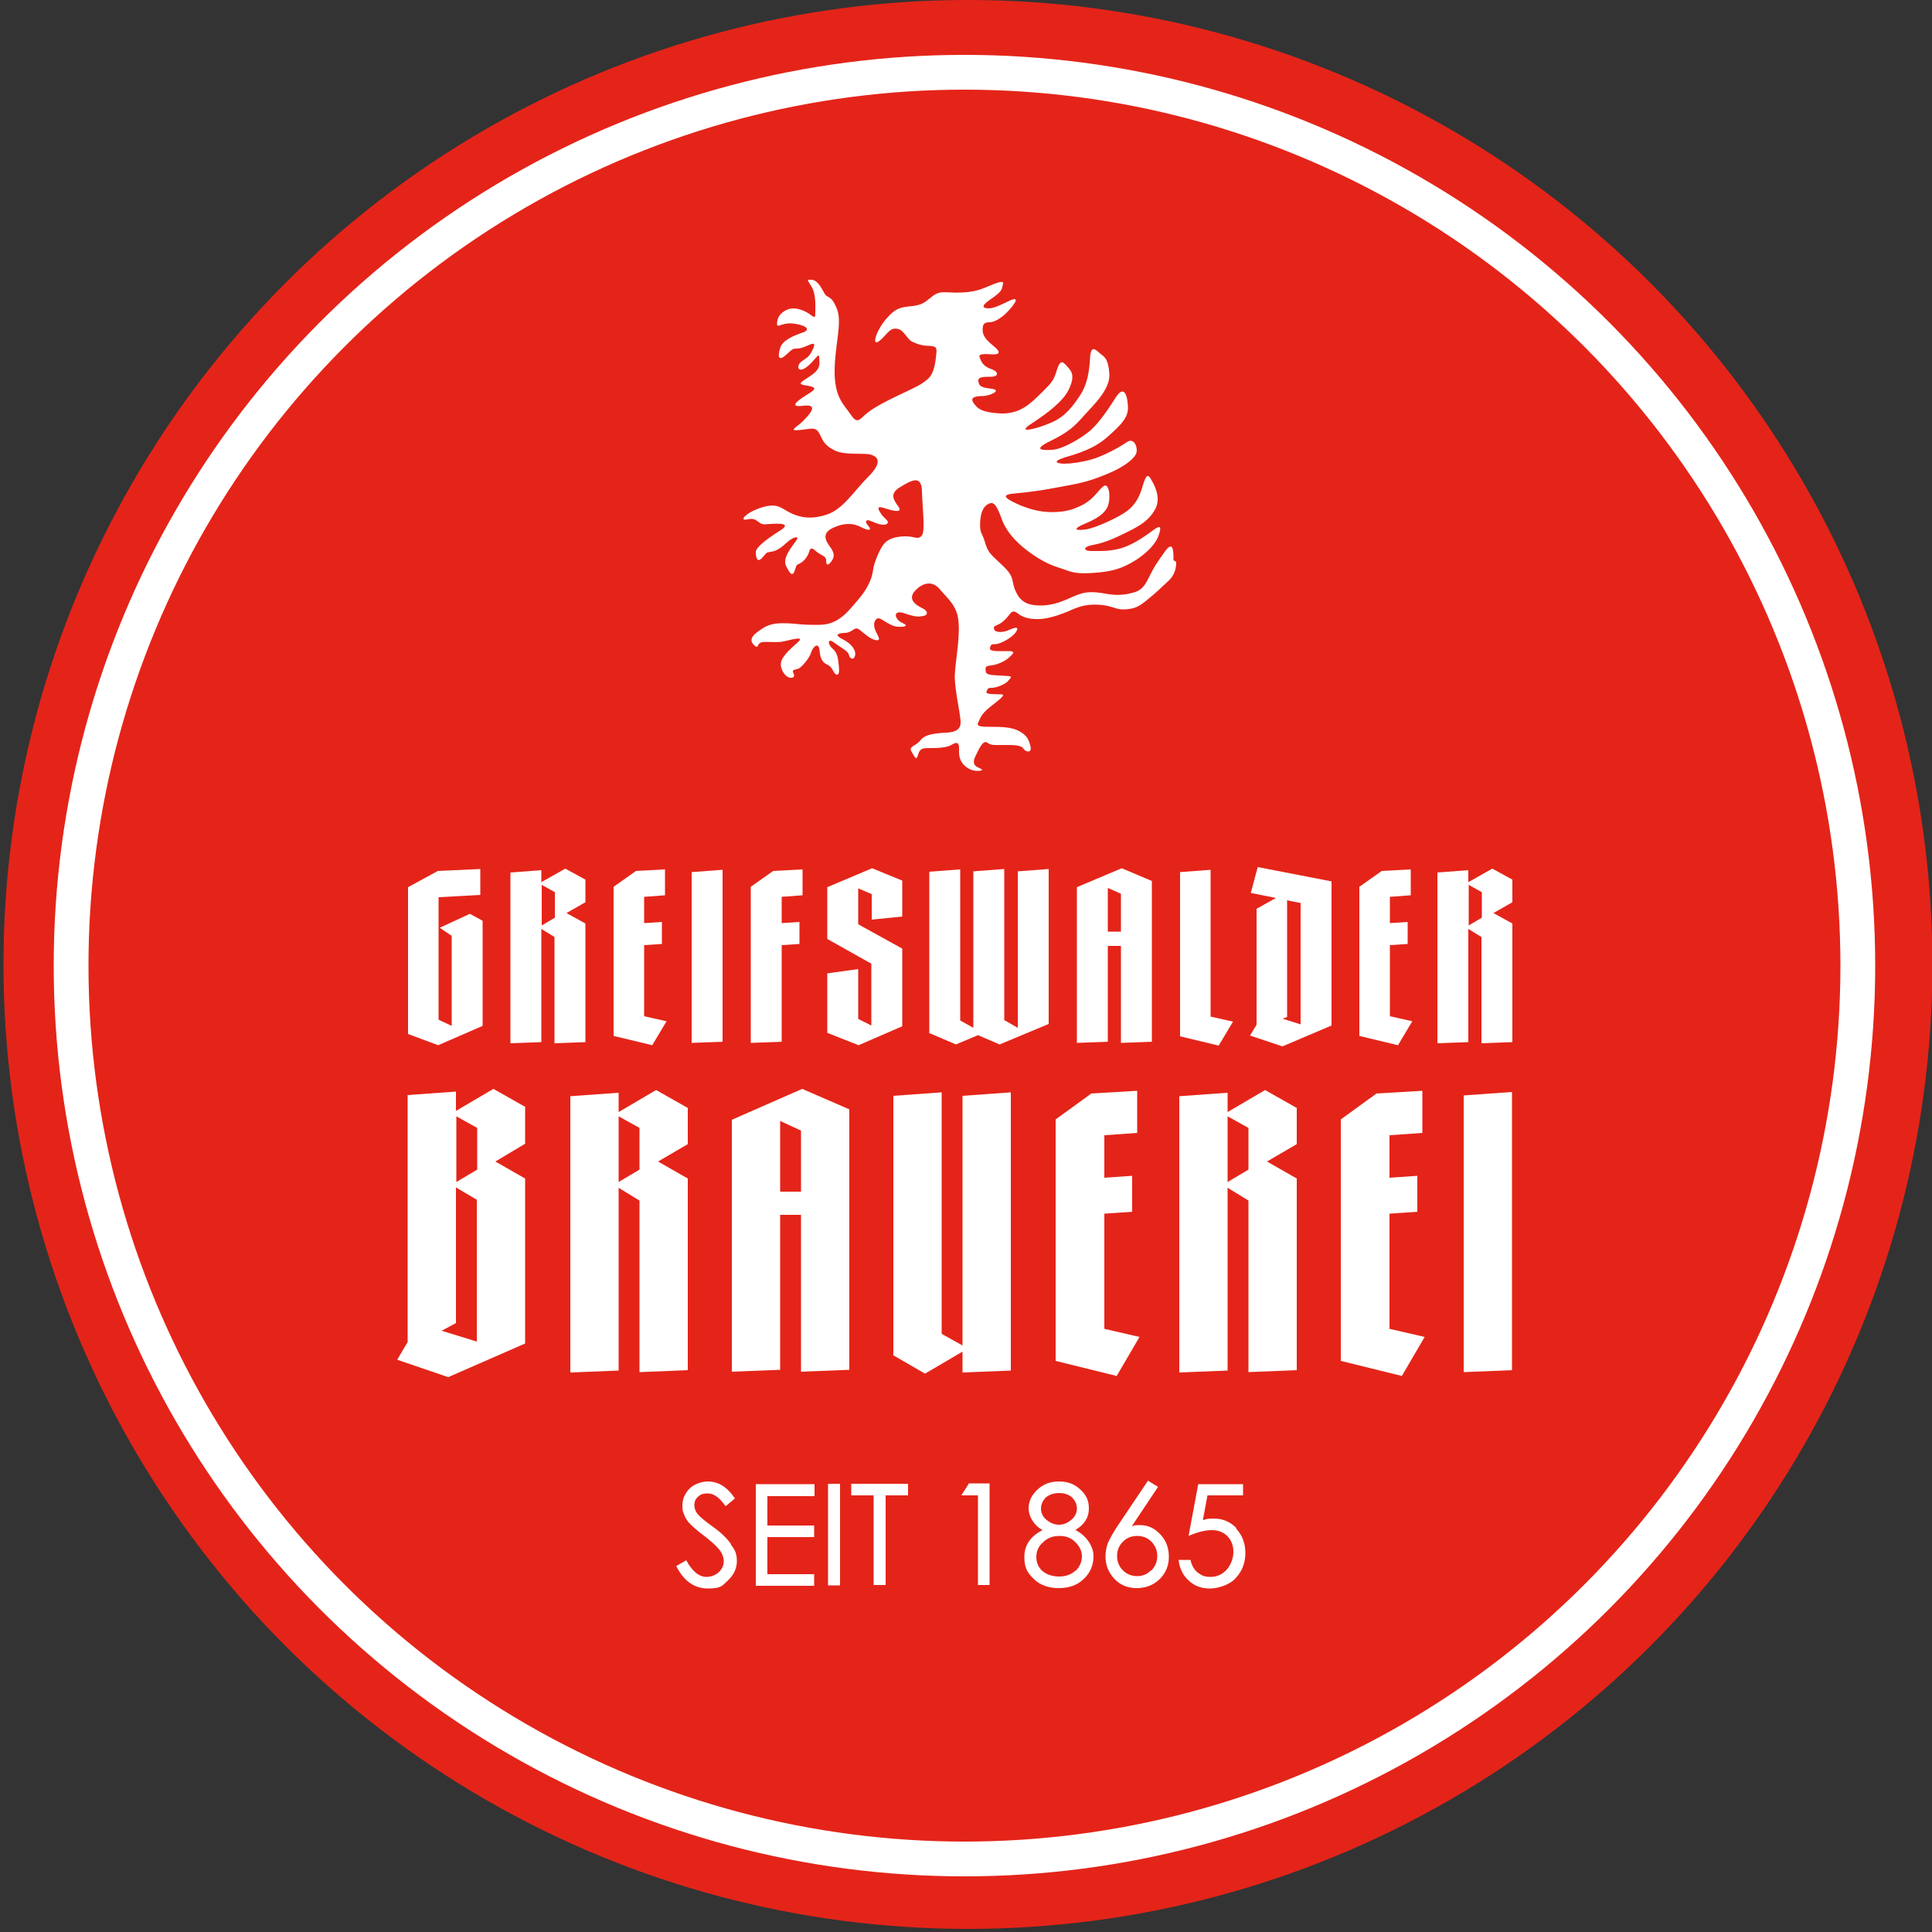 <svg xmlns="http://www.w3.org/2000/svg" id="Ebene_1" data-name="Ebene 1" viewBox="0 0 500 500"><rect x="0" y="0" width="500" height="500" fill="#333333" stroke="none"/><defs><style>      .cls-1 {        fill: #e42419;      }      .cls-1, .cls-2 {        stroke-width: 0px;      }      .cls-3 {        fill: none;        stroke: #fff;        stroke-miterlimit: 10;        stroke-width: 9px;      }      .cls-2 {        fill: #fff;      }    </style></defs><circle class="cls-1" cx="250.5" cy="249.6" r="249.6"></circle><g id="_1865" data-name="1865"><path class="cls-2" d="M189.1,399.5c-1-1.4-2.4-2.8-4.5-4.3-2.1-1.5-3.4-2.6-4-3.3-.6-.7-.9-1.5-.9-2.4s.3-1.6,1-2.2c.6-.6,1.4-.8,2.3-.8s1.6.2,2.3.7c.7.4,1.5,1.3,2.5,2.6l2.4-2c-1-1.5-2.1-2.6-3.2-3.3-1.1-.7-2.4-1.1-3.8-1.1s-3.5.6-4.7,1.8c-1.2,1.2-1.9,2.7-1.9,4.4s.2,1.6.5,2.5c.3.8.8,1.6,1.5,2.3.7.7,1.9,1.8,3.8,3.2,1.8,1.4,3,2.5,3.8,3.5.7.9,1.1,1.9,1.1,3s-.5,2-1.3,2.8c-.9.8-2,1.2-3.2,1.2-1.9,0-3.7-1.5-5.2-4.3l-2.6,1.5c2,3.9,4.7,5.8,8.2,5.8s3.7-.7,5.2-2.1c1.5-1.4,2.3-3.1,2.3-5s-.5-2.9-1.5-4.2Z"></path><path class="cls-2" d="M210.8,387.1v-3h-15.2v26.3h15.1v-3h-12.1v-9.6h12.1v-3h-12.1v-7.6h12.2Z"></path><path class="cls-2" d="M214.3,384v26.3h3.1v-26.3h-3.1Z"></path><path class="cls-2" d="M220.3,384v3h5.8v23.2h3.1v-23.2h5.8v-3h-14.7Z"></path><path class="cls-2" d="M250.7,384l-1.9,3h4.3v23.2h3v-26.3h-5.5Z"></path><path class="cls-2" d="M278.4,395.9c2.3-1.4,3.4-3.2,3.4-5.5s-.8-3.6-2.3-5c-1.5-1.4-3.3-2-5.5-2s-4,.7-5.5,2.1c-1.5,1.4-2.3,3-2.3,4.9s1.2,4.2,3.6,5.6c-3.2,1.6-4.7,4-4.7,6.9s.8,4.1,2.4,5.7c1.6,1.6,3.8,2.4,6.5,2.4s4.9-.8,6.5-2.4c1.7-1.6,2.5-3.6,2.5-5.9s-1.6-5.1-4.6-6.7ZM269.4,390.4c0-1.1.5-2.1,1.3-2.9.9-.7,2-1.1,3.4-1.1s2.5.4,3.3,1.1c.8.8,1.3,1.7,1.3,2.9s-.5,2.1-1.4,2.9c-1,.8-2,1.3-3.2,1.3s-2.4-.5-3.3-1.3c-1-.8-1.4-1.9-1.4-2.9ZM278.3,406.5c-1.1,1-2.5,1.5-4.2,1.5s-3.2-.5-4.3-1.4c-1.1-1-1.6-2.2-1.6-3.7s.6-2.8,1.8-3.8c1.1-1.1,2.5-1.6,4.2-1.6s3,.5,4.1,1.6c1.1,1.1,1.7,2.3,1.7,3.7s-.6,2.7-1.6,3.7Z"></path><path class="cls-2" d="M300.3,397.1c-1.5-1.6-3.2-2.4-5.2-2.4s-1.4.1-2.2.3l6.8-10.2-2.6-1.6-8,11.9c-1.1,1.7-1.9,3.1-2.4,4.3-.4,1.1-.6,2.3-.6,3.4,0,2.3.8,4.2,2.3,5.8,1.5,1.6,3.4,2.4,5.8,2.4s4.3-.8,5.9-2.3c1.6-1.6,2.4-3.5,2.4-5.8s-.7-4.2-2.2-5.8ZM297.9,406.4c-1,1-2.2,1.5-3.6,1.5s-2.7-.5-3.7-1.5c-1-1-1.5-2.2-1.5-3.7s.5-2.7,1.5-3.7c1-1,2.2-1.5,3.7-1.5s2.7.5,3.7,1.5c1,1,1.5,2.3,1.5,3.7s-.5,2.7-1.5,3.7Z"></path><path class="cls-2" d="M320,395.5c-1.5-1.6-3.5-2.5-5.8-2.5s-1.9.2-2.9.4l1.2-6.4h9.2v-2.9h-11.6l-2.5,13.4c2.3-1,4.3-1.5,6-1.5s3,.5,4.1,1.6c1,1.1,1.5,2.4,1.5,4s-.6,3.3-1.7,4.6c-1.1,1.2-2.5,1.9-4.2,1.9s-2.3-.4-3.3-1.1c-1-.8-1.6-1.9-1.9-3.3h-3.1c.3,2.3,1.2,4.1,2.7,5.4,1.5,1.4,3.3,2,5.4,2s5.1-.9,6.7-2.7c1.7-1.8,2.5-4,2.5-6.5s-.8-4.6-2.4-6.3Z"></path></g><g id="BRAUEREI"><path class="cls-2" d="M135.9,286.6v9.4l-7.7,4.6,7.7,4.4v42.7l-19.9,8.7-13.2-4.5,2.7-4.6v-63.9l12.5-.9v5l9.7-5.7,8.3,4.7ZM114.3,344.4l9.1,2.8c0-4,0-11.5,0-18.9s0-14.6,0-17.8l-5.4-3.2v35.1l-3.7,2ZM123.5,297.6c0-2,0-4.1,0-5.7l-5.4-3v17l5.4-3.2c0-1.1,0-3,0-5Z"></path><path class="cls-2" d="M178,286.6v9.5l-7.7,4.5,7.7,4.4v49.6l-12.5.5c0-2.5,0-11.8,0-21.3s0-19.4,0-23.1l-5.4-3.3v47.3l-12.5.5v-71.5l12.5-.9v5l9.7-5.7,8.3,4.7ZM165.5,297.6c0-2,0-4.1,0-5.7l-5.4-3v17l5.4-3.2c0-1.1,0-3,0-5Z"></path><path class="cls-2" d="M189.4,355v-65.2l18.2-8,12.2,5.3v67.4l-12.5.5v-40.6h-5.4v40.1l-12.5.5ZM207.3,292.6l-5.4-2.5v18.3h5.4v-15.8Z"></path><path class="cls-2" d="M231.2,350.5c0-3.8,0-19.3,0-34.4s0-30,0-32.5l12.5-.9v62.5l5.4,3v-64.6l12.5-.9c0,3.3,0,19.8,0,36.2s0,32.7,0,35.8l-12.5.5v-5.4l-9.7,5.7-8.3-4.8Z"></path><path class="cls-2" d="M282.3,283l12-.7v10.9l-8.5.6v11l7.2-.5v9.3l-7.2.5v29.8l9.1,2.1-5.9,10.1-15.8-3.9c0-3.6,0-17.6,0-31.4s0-27.7,0-31.1l9.1-6.6Z"></path><path class="cls-2" d="M335.6,286.6v9.5l-7.7,4.5,7.7,4.4v49.6l-12.5.5c0-2.5,0-11.8,0-21.3s0-19.4,0-23.1l-5.4-3.3v47.3l-12.5.5v-71.5l12.5-.9v5l9.7-5.7,8.3,4.7ZM323.1,297.6c0-2,0-4.1,0-5.7l-5.4-3v17l5.4-3.2c0-1.1,0-3,0-5Z"></path><path class="cls-2" d="M356.1,283l12-.7v10.9l-8.5.6v11l7.2-.5v9.3l-7.2.5v29.8l9.1,2.1-5.9,10.1-15.8-3.9c0-3.6,0-17.6,0-31.4s0-27.7,0-31.1l9.1-6.6Z"></path><path class="cls-2" d="M378.8,355v-71.5l12.5-.9c0,4,0,19.4,0,35s0,31.7,0,37l-12.5.5Z"></path></g><g id="GREIFSWALDER"><path class="cls-2" d="M113.4,225.4l10.9-.5v6.7l-10.8.6v31.7l3.4,1.6v-23.3l-3.1-2.1,7.8-3.6,3.3,1.8v27.2l-11.5,5-7.8-2.9c0-2.2,0-10.6,0-18.9s0-16.8,0-19.1l7.9-4.3Z"></path><path class="cls-2" d="M151.5,227.6v5.9l-4.9,2.8,4.9,2.7v30.7l-8,.3c0-1.5,0-7.3,0-13.2s0-12,0-14.3l-3.4-2.1v29.3l-8,.3v-44.2l8-.6v3.1l6.2-3.5,5.3,2.9ZM143.6,234.4c0-1.2,0-2.5,0-3.5l-3.4-1.9v10.5l3.4-2c0-.7,0-1.9,0-3.1Z"></path><path class="cls-2" d="M164.5,225.4l7.6-.4v6.7l-5.4.4v6.8l4.6-.3v5.7l-4.6.3v18.4l5.8,1.3-3.7,6.2-10-2.4c0-2.2,0-10.9,0-19.4s0-17.1,0-19.2l5.8-4.1Z"></path><path class="cls-2" d="M179,269.9v-44.2l8-.6c0,2.5,0,12,0,21.6s0,19.6,0,22.9l-8,.3Z"></path><path class="cls-2" d="M200.1,225.4l7.6-.4v6.7l-5.4.4v6.8l4.6-.3v5.7l-4.6.3v25l-8,.3c0-2.2,0-11.3,0-20.3s0-18,0-20.1l5.8-4.1Z"></path><path class="cls-2" d="M233.5,228c0,1.2,0,7.5,0,9.2l-7.9.8v-6.6l-3.5-1.5v9.3l11.4,6.3c0,1.5,0,18.5,0,20.1l-11.3,4.9-8.1-3.2v-15.4l8-1.1v12.9l3.4,1.7c0-1.5,0-4.5,0-7.6s0-6.4,0-8.4l-11.4-6.4v-13.4l11.6-4.9,7.8,3.2Z"></path><path class="cls-2" d="M240.5,267.5c0-2.1,0-11.8,0-21.4s0-18.9,0-20.5l8-.6v39.1l3.4,1.9v-40.5l8-.6v39.1l3.5,2v-40.5l8-.6c0,1.9,0,10.9,0,20s0,18.2,0,20.1l-12.7,5.3-5.6-2.4-5.7,2.4-6.8-2.9Z"></path><path class="cls-2" d="M278.7,269.9v-40.3l11.6-4.9,7.8,3.3v41.6l-8,.3v-25.1h-3.4v24.8l-8,.3ZM290.1,231.3l-3.4-1.5v11.3h3.4v-9.8Z"></path><path class="cls-2" d="M313.3,225.1v38l5.8,1.3-3.7,6.2-10-2.4c0-2.2,0-11.8,0-21.4s0-19,0-21.1l8-.6Z"></path><path class="cls-2" d="M323.5,268l1.7-2.8v-30l5-2.8-6.5-1.3,1.8-6.7,19.1,3.7c0,2.2,0,10.4,0,18.6s0,16.4,0,18.7l-12.7,5.4-8.4-2.8ZM331.8,263.6l4.8,1.5v-31.4l-3.5-.7v30.2l-1.3.5Z"></path><path class="cls-2" d="M357.5,225.4l7.6-.4v6.7l-5.4.4v6.8l4.6-.3v5.7l-4.6.3v18.4l5.8,1.3-3.7,6.2-10-2.4c0-2.2,0-10.9,0-19.4s0-17.1,0-19.2l5.8-4.1Z"></path><path class="cls-2" d="M391.4,227.6v5.9l-4.9,2.8,4.9,2.7v30.7l-8,.3c0-1.5,0-7.3,0-13.2s0-12,0-14.3l-3.4-2.1v29.3l-8,.3v-44.2l8-.6v3.1l6.2-3.5,5.3,2.9ZM383.5,234.4c0-1.2,0-2.5,0-3.5l-3.4-1.9v10.5l3.4-2c0-.7,0-1.9,0-3.1Z"></path></g><path id="GREIF" class="cls-2" d="M304.4,145.4c0,1.8-.4,3.6-2.4,5.3-1.9,1.7-2,2-4.8,4.3-2.8,2.3-3.6,2.5-6,2.7-2.4.2-3.3-1-6.8-1.2-3.5-.2-5.5.6-7.9,1.7-2.4,1-5.2,1.9-7.3,2-2.1.1-4.2-.2-5.6-1.3-1.3-1.1-1.8-.6-2.4.2-.6.8-1.5,1.8-2.6,2.4-1.2.6-1.6.6-1.3,1.4.2.8,2.3.9,3.9.1,1.6-.7,2.7-.9,1.7.6-1,1.5-4,3-5.1,3.1-1.1,0-1.4,0-1.6,1-.3,1,2.5.8,4.7.8,2.3,0,1.1.8.2,1.7-1,.9-2.9,1.8-4.5,2-1.7.2-1.6.4-1.5,1.5,0,1.2,2.5,1,4.9,1.2,2.3.1,1.7.3,1,1.2-.6.9-3.1,1.9-4.2,1.9-1,0-1.2.1-1.5,1-.3.8,2.3.6,3.8.7,1.5,0-.7,1.5-2.9,3.3-2.3,1.8-2.5,2.9-3,3.9-.5.9,0,1.2,2.9,1.2,2.9,0,5.8,0,7.8,1.2,2,1.1,2.4,2.3,2.8,3.9.4,1.6-1.1,1.6-1.8.6-.6-1-2.5-1-4.9-1-2.4,0-3.4.2-4.5-.6-1.1-.8-2.2,1.7-3.1,3.6-.9,1.9,0,2.5.9,2.9,1,.4,1.4.8-.4.8-.9,0-2.1-.3-3.2-1.3-1.1-1-1.6-2.2-1.5-4.3.1-2.1-.9-1.8-2-1.1-1.2.7-3.5.8-5.3.8-1.8,0-2.8-.1-3.3,1.7-.5,1.8-.9.5-1.7-.8-.9-1.3,1.2-1.5,2.2-2.8,1-1.3,2.5-1.9,7-2.1,4.5-.3,3.5-2.8,3.2-5.3-.4-2.5-1-5.3-1.2-8.7-.1-3.3,1.3-9.5,1-14.2-.2-4.6-2.8-6.4-4.7-8.7-1.8-2.3-4.2-2.2-6.4,0-2.2,2.2-.3,3.7,1.5,4.6,1.8.8,1.7,1.9.5,2.1-1.2.2-1.8.4-5-.7-3.1-1-2.5,1.6-.5,2.5,1.9.8.4,1.1-.8,1-1.1,0-1.9-.3-3.4-1.2-1.5-.9-2.1-1.5-2.8-.4-.7,1.1,0,2.6.7,3.9.7,1.3,0,1.4-1.1,1-1.1-.4-1.9-1.1-3.5-2.4-1.6-1.3-1.6.6-4,.7-2.3.1-2.4.7-.4,1.7,2,1,3.4,2.7,3.1,4.1-.3,1.4-1.4.9-1.6-.1-.2-1-1.8-1.7-3.7-3.1-1.9-1.5-1.8.3-.7,1.3,1.2,1.1,1.5,1.7,1.8,4.7.3,3-.8,2.3-1.2,1.7-.4-.6-.7-1.6-1.8-2.1-1.1-.5-1.8-1.3-2-3.6-.2-2.4-1.7-1.1-2.2.5-.5,1.6-2.3,3.5-3,4-.7.5-2.1.2-1.6,1.2.5,1,0,1.4-.7,1.3-.8,0-2.1-1-2.5-3-.4-2.1,2.3-4.3,4.4-6.2,2.1-1.9-2.4-.4-4.3-.1-1.9.2-3.5-.1-5,.1-1.5.3-.7,2.1-2.2.6-1.5-1.6.6-3,2.1-4,1.4-1,3.1-1.6,6-1.5,2.9,0,3.9.5,9,.4,5.1,0,7.7-3.9,9.9-6.4,2.2-2.5,3.6-5.2,3.9-7.5.3-2.3,1.6-5.2,2.6-6.7,1.1-1.5,2.7-2.2,5.6-2.3,3,0,3.1.9,4.3,0,1.2-.9.3-7.2.2-11.7-.1-4.4-2.9-2.7-5.7-1-2.8,1.7-1.6,3.3-.4,5s-1.2,1.2-3.6.4c-2.4-.8-1.5.5-.8,1.6.8,1.1,2,1.7,1.6,2.3-.4.6-1.7.6-3.9-.4-2.2-1-1.9.3-1,1.2.8.9.3,1.4-2,.2-2.3-1.2-4.8-1-7.4.3-2.6,1.3-1.9,3-.6,4.8,1.3,1.7,1.2,2.8.2,4-1,1.2-1.2.4-1.2-.6,0-1-1.6-1.3-2.7-2.3-1.1-1.1-1.5-.6-1.7.2-.2.8-1,2.2-2.2,2.9-1.1.7-.9,0-1.5,1.9-.6,1.8-1.3.8-2.2-1-1-1.8.7-4.2,2.2-6.2,1.6-2-.1-1.4-1.2-.7-1,.7-2.6,2.6-4.5,3-2,.4-1.2,0-2.7,1.6-1.4,1.6-1.7-.2-1.7-1.4,0-1.2,2.5-3.2,6.3-5.6,3.8-2.4-2.2-1.7-4-1.6-1.8,0-1.9-1.9-4.4-1.3-2.5.6-.5-1.8,3.7-3.1,4.1-1.2,4.9.2,7.1,1.3,2.3,1.2,5.3,2,9.6.6,4.3-1.4,6.9-5.9,10.7-9.7,3.8-3.8,2.7-5.2.9-5.8-1.8-.6-6.3.2-9.2-1-2.8-1.3-3.2-2.4-4.2-4.4-1-2-2.1-1.3-5.2-1-3.1.3-.6-.8.9-2.3,1.4-1.5,4.5-4.5.1-4-4.4.6-.8-1.8,1.5-3.2,2.3-1.4,1.4-1.7-1.1-2.1-2.5-.4-.1-1.2,2.1-2.9,2.2-1.7,1.6-3,1.6-4.4,0-1.4-1.3,1.2-3.4,2.7-2.1,1.5-2.7-.4-1.1-1.6,1.6-1.2,1.9-1,3-3.4,1-2.4-1.6-.3-3.4,0-1.9.4-1.3-.5-3.5,1.6-2.3,2.1-2.3.4-1.7-1.6.5-2,3.6-3.3,6-4.1,2.4-.9-.2-2.1-3-2.3-2.8-.2-3.9,1.5-3.8-.1.1-1.6.9-2.7,2.7-3.5,1.8-.7,3.9,0,5.6,1.1,1.6,1.2,1.6,1.1,1.6-.5,0-1.6.2-4.4-.9-6.4-.9-1.5-1.3-1.9-.8-1.9.2,0,.4,0,.8,0,1.5.2,2.3,1.8,3.2,3.4.8,1.6,1.7.3,3.2,3.9,1.6,3.6-.4,9.1-.5,16.1-.1,7.1,2.5,9,4.1,11.4,1.6,2.4,2.2,1.6,3.5.4,1.3-1.2,3.1-2.5,8.5-5.1,5.5-2.6,6-2.8,7.9-4.3,1.8-1.5,2.1-4.5,2.3-6.5.3-2-.3-2.1-1.9-2.2-1.6,0-2.9-.4-4.4-1.1-1.4-.8-2.1-3.1-3.8-3.3-1.7-.3-2.1.7-4,2.6-1.9,1.8-1.8.5-1.6-.3.2-.9,1.1-2.9,2.6-4.7,1.6-1.8,2.6-3.1,6.1-3.4,3.5-.3,3.9-1,6.1-2.7,2.2-1.6,3.3-.7,7.6-.9,4.4-.2,6-1.4,8.5-2.3,2.5-.9,2.2-.3,1.9.8-.2,1-.5,1.5-3.1,3.3-2.6,1.8-1.9,2.2-.6,2.3,1.3,0,2.3-.4,5.4-1.9,3.1-1.5,1.5.8,0,2.4-1.4,1.6-3.5,3.1-5,3.1-1.5,0-1.8.6-1.8,2,0,1.4.8,2.5,2.9,4.2,2.1,1.7,1.3,2.2-.5,2.1-1.8-.1-3.5-.2-3.2.7.4,1,.7,2.3,3,3.1,2.3.8,1.8,2.1-.2,2-2,0-3.3.1-3.1,1.2.2,1.1.5,1.6,3.4,1.9,2.9.4-.5,1.9-2.3,1.9-1.8,0-3.3.3-2.4,1.7.9,1.3,1.7,2.5,7,2.8,5.3.2,8-2.8,10.7-5.4,2.7-2.7,3.1-3.1,4-6.1,1-3,1.8-1.5,3-.2,1.2,1.3,1.3,2.9-.1,5.7-1.4,2.8-5.2,5.8-9.5,8.6-4.4,2.8,1.3,1.4,5-.2,3.8-1.6,5.8-4.5,7.6-7.2,1.8-2.8,2.3-6,2.5-9.5.2-3.5,1.4-2.3,2.5-1.3,1.1.9,2.2,1.2,2.5,5.3.3,4.1-4.2,8.2-6.6,10.9-2.4,2.7-3.9,4.2-8.6,6.5-4.7,2.3-2.4,2.5.5,2.3,2.8-.2,7.6-3.1,9.9-5.1,2.2-2,4.4-5.2,6.5-8.5,2.1-3.3,3-.4,3.1,2.3.2,2.8-1.5,4.6-5.1,7.8-3.5,3.2-7.6,4.4-11.3,5.5-3.7,1.2-1.5,1.6,0,1.6,1.5,0,4.1-.3,7-1.1,2.8-.8,7-3,9-4.4,2-1.5,3,1.3,2.6,2.7-.4,1.3-2.7,3.5-7.9,5.6-5.2,2.1-7,2.3-12.3,3.3-5.2,1-8.1,1.3-11.2,1.6-3,.2-2.7.9-1.6,1.6,1.1.7,4.4,2.3,7.6,2.9,3.1.6,7.1.4,9.6-.7,2.6-1,4.1-2.1,6-4.4,1.9-2.3,2.2-1.4,2.6-.4.3.9.3,3.1-.2,4.3-.5,1.2-1.6,2.7-5.6,4.4-4,1.6-2.6,2,0,1.6,2.5-.4,8.7-3.2,10.9-5,2.2-1.8,3.1-4,3.8-6.5.8-2.5,1.2-2.9,2-1.6.8,1.3,2.8,4.8,1.2,7.8-1.6,3-4.1,4.4-6.9,5.8-2.8,1.4-5.8,2.9-9.1,3.5-3.2.6-2.5,1.7-.3,1.6,2.2,0,3.9.1,6.6-.5,2.7-.6,5.3-2.2,7.5-3.7,2.2-1.5,4.2-3.5,3.2-.3-.9,3.3-4.7,6.2-7.5,7.7-2.8,1.5-5.1,2.2-10,2.5-4.9.3-5.6-.5-8.5-1.4-2.9-.9-5.7-2.5-8.4-4.6-2.7-2.1-5.2-4.7-6.4-8.1-1.2-3.3-1.9-4.1-2.7-4-.8.1-2.5.8-2.8,4.4-.3,3.6.5,3.1,1.2,5.7.8,2.6,1,2.7,4.4,5.9,3.5,3.2,2.3,4,3.5,6.7,1.2,2.7,2.9,3.8,6.5,3.8,3.6,0,6.1-1.3,8.9-2.5,2.8-1.2,4.6-1.1,7.7-.6,3.1.6,5.2.4,7.6-.3,2.4-.7,3.1-2.4,4.1-4.4,1-2,1.6-3,3.9-6.2,2.3-3.2,2.2.5,2.2,2.3Z"></path><circle class="cls-3" cx="249.6" cy="249.9" r="231.2"></circle></svg>